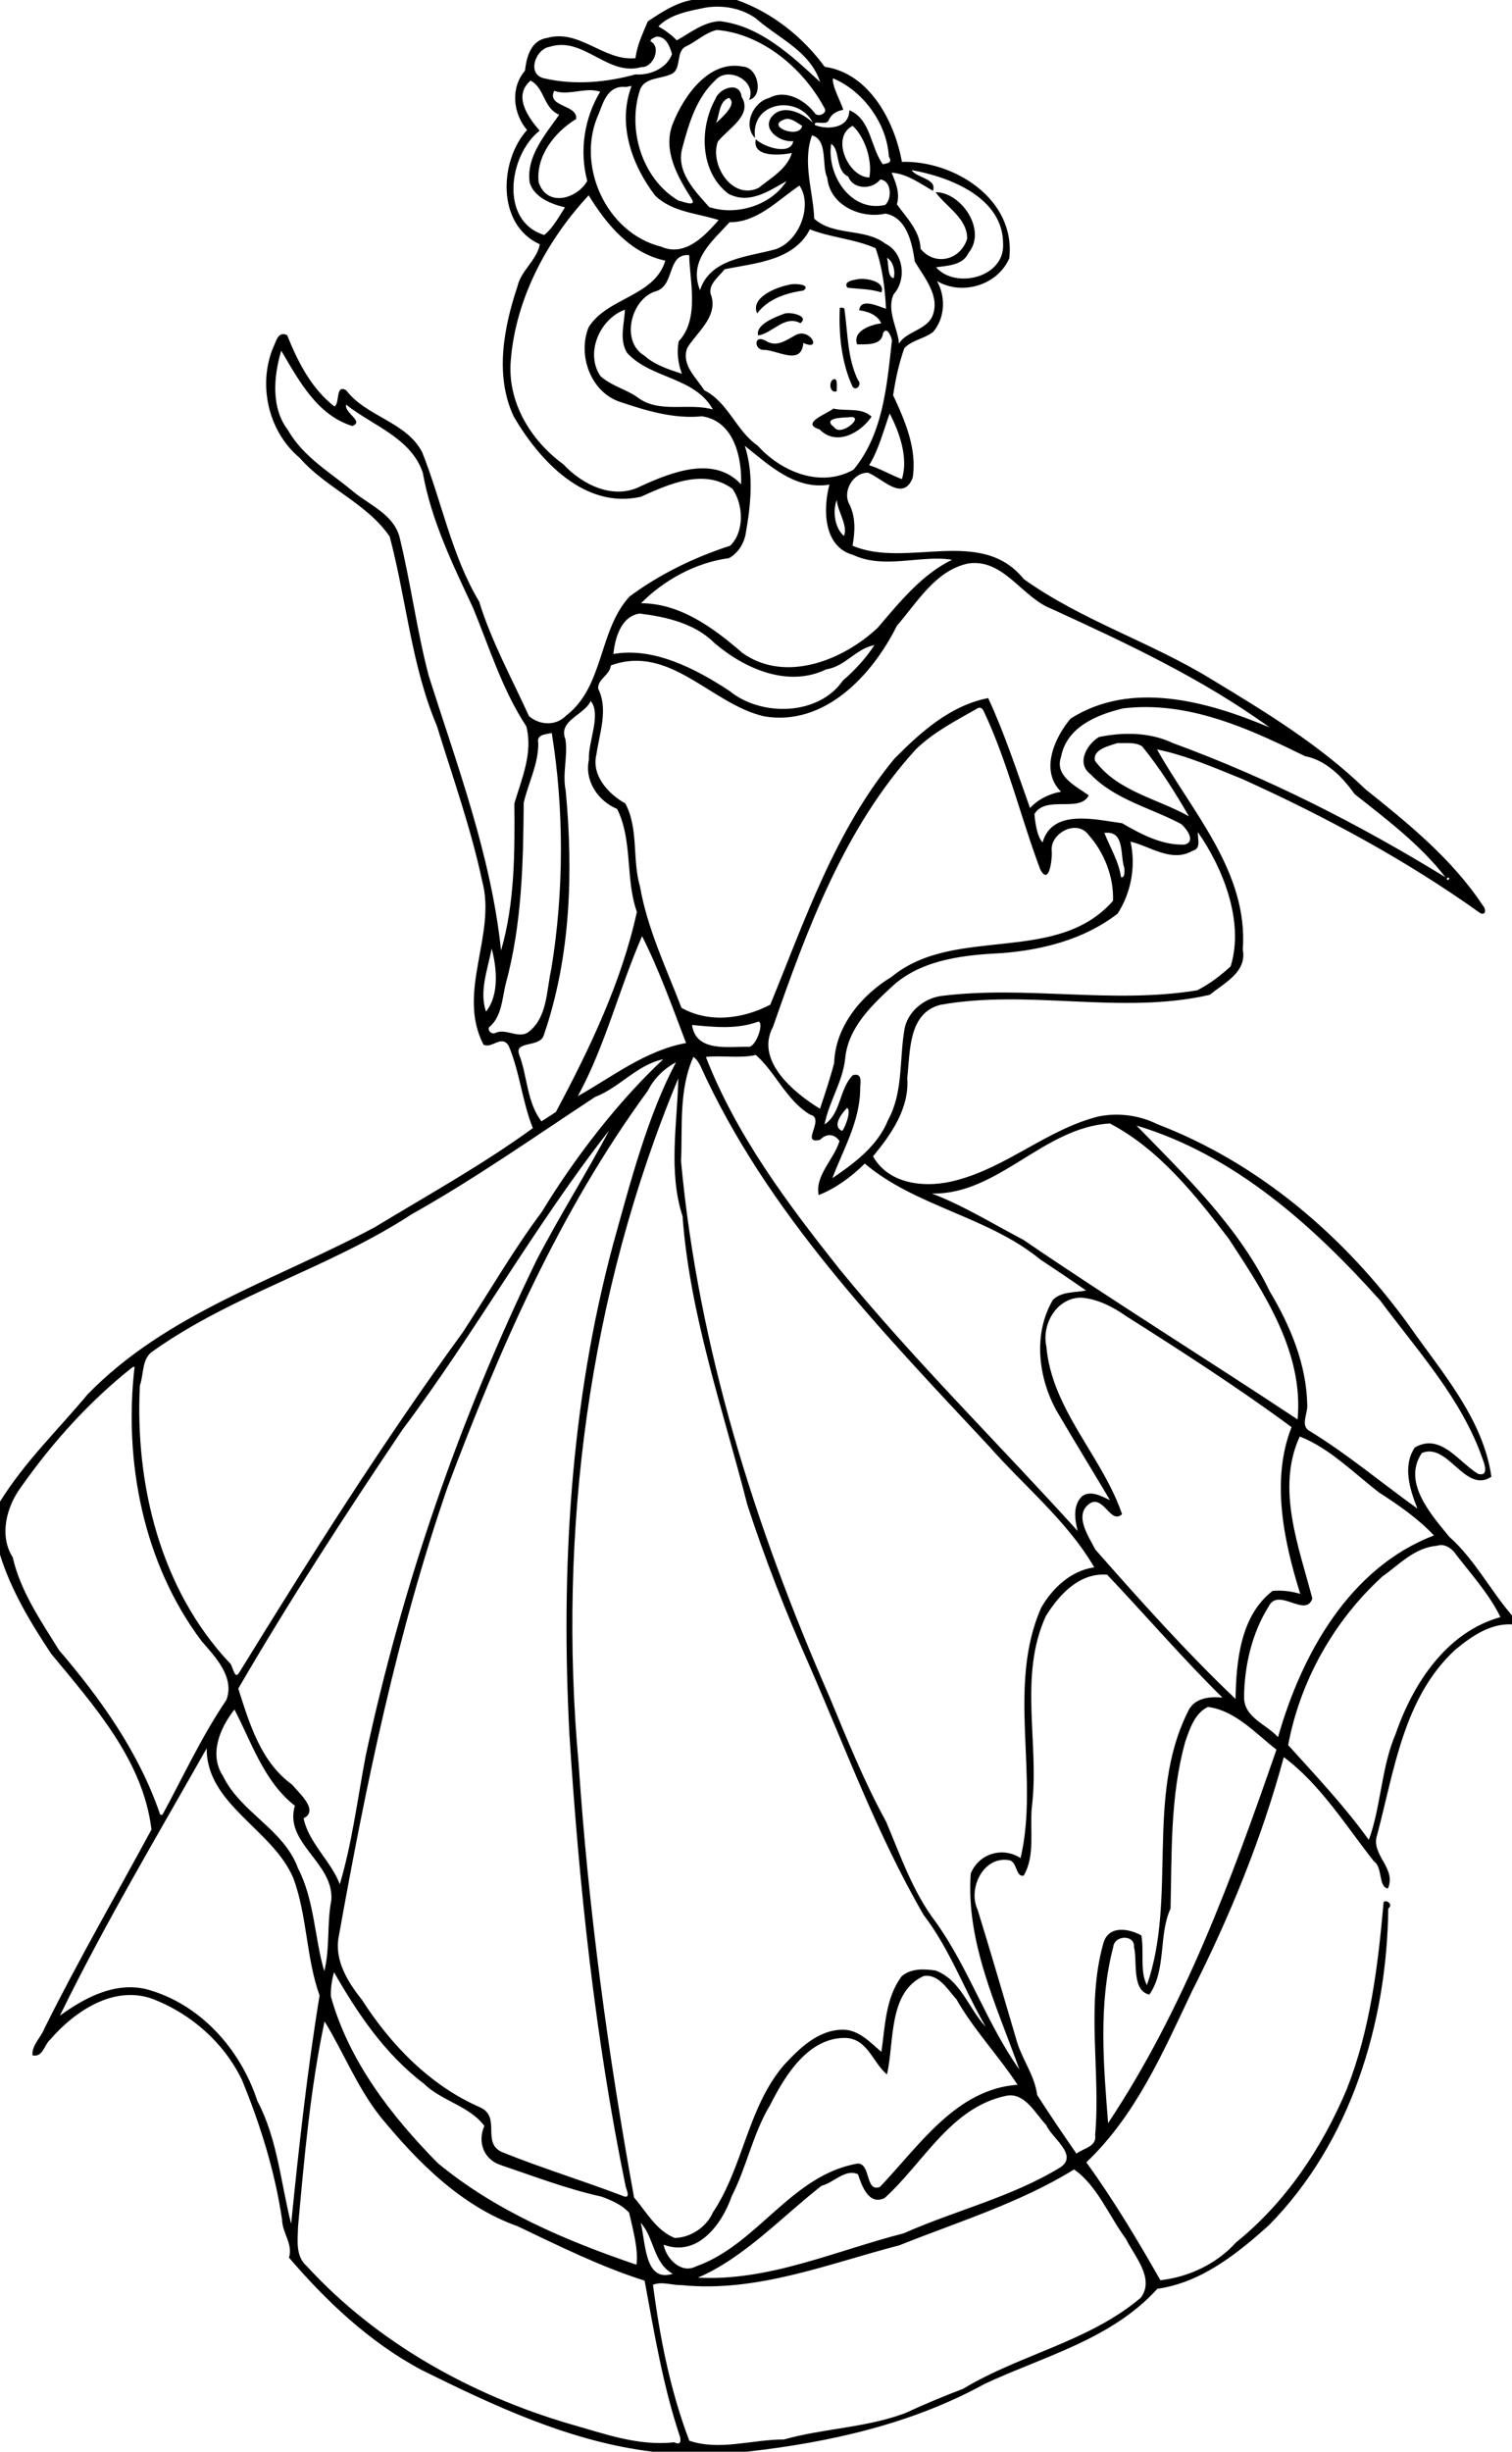 <?xml version="1.0" encoding="UTF-8" standalone="no"?>
<svg id="svg2" xmlns:rdf="http://www.w3.org/1999/02/22-rdf-syntax-ns#" xmlns="http://www.w3.org/2000/svg" height="1760pt" width="1086pt" version="1.1" xmlns:cc="http://creativecommons.org/ns#" xmlns:dc="http://purl.org/dc/elements/1.1/" viewBox="0 0 1086 1760">
 <path id="path4" d="m620.97 0c-14.66 2.7-27.18 11.125-39.37 19.188-4.46 10.837-9.57 21.012-11.05 33.025-28.66 2.85-50.07-26.45-79.37-18.162-14.59 2.162-18.4 17.036-19.84 29.336-13.14 15.412-10.86 38.273 1.85 53.293-24.67 27.26-27.83 84.78 11.51 102.56-2.8 14.31-16.9 23.44-20.14 37.82-12.31 36.85-20.55 80.1-3.31 116.72 22.81 39.2 63.57 83.47 114.06 72 25.24-11.34 56.89-25.86 82.26-7.18 10.04 14.27 10.88 38.46-1.91 51.04-32.09 10.43-63.2 25.39-90.37 45.57-28.1 30.38-22.81 80.78-56.99 106.91-9.26 9.56-23.86 8.69-33.39 0.47-15.45-33.99-33.7-66.99-44.72-102.78-24.85-41.5-33.37-89.37-51.09-133.88-14.21-27.52-49.83-31.75-68.21-55.59-9.93-6.19-5.54 11.76-10.64 14.38-20.63-15.88-32.99-40.28-42.45-63.96-7.11-3.52-9.31 3.49-11.31 8.27-15.63 34.15-6.4 77.68 22.63 101.87 23.74 27.2 60.29 40.66 80.74 70.55 14.98 56.35 19.46 115.8 42.43 170.04 14.26 46.24 30.61 91.94 40.68 139.37 12.88 48.05-23.27 99.46 1.12 146.55 7.59 3.86 16.12-9.29 22.6 0.98 9.97 23.5 12.15 50.05 21.7 73.91-44.58 32.5-94.39 60.1-142.08 89-87.46 46.9-186.75 76.9-257.66 149.9-26.55 31.8-56.775 60.9-78.65 96.3v47.6c10.038 32.1 27.425 61 45.963 88.9 38.275 46.4 82.527 95.5 90.027 157.7-32.06 59.3-65.941 117.8-95.978 178.2-3.15 8.3-11.525 15.1-10.875 24.4 9.262 2.2 10.626-9.6 15.976-14.2 22.138-25.5 57.187-49.2 92.237-36.3 34.37 13.3 63.89 39.3 79.93 72.7 16.56 40.3 29.56 82.1 35.98 125.3 0.16 11.9 10.03 22 6.19 34 33.55 39.2 72.66 76.2 118.96 100.8 65.83 32.6 133.88 64.5 207.71 73.4h84.02c73.8-8.2 148.37-24.8 213.93-60.9 53.44-24.9 113.94-40 155.03-85.3 39.4-5.6 71.5-31.3 100.1-57 73.5-74.5 106-181.3 107.2-284.2 5.9-4.8-5-9.5-4.3-4.3-5 56.3-12 113.1-32.8 166-22.1 52.7-54.8 101.8-99.6 137.9-17.3 19.2-42.4 31.1-67.9 33.9-20.5-36.1-42.43-72.6-66.48-105.8 44.18-41.8 68.88-98.7 94.58-152.9 34.1-67.2 63.3-138.6 82.7-210.7 32.8 24.4 55.5 61.3 80.9 93.5 8.1 5.4 3.8 23.1 12.6 24.4 8-18.3-15.7-30.2-9.7-48 15.4-57.8 23.7-123.5 70.2-166.3 14.5-11.9 31.2-23.7 50.9-22.7v-8c-19.7-22.9-33.7-50.5-56.4-70.7-16.2-19.8-42.4-49-24.5-75.1 23.6-9.8 38.8 37 62.4 21.3-7.4-51.9-44.4-93.5-73.7-135.4-57.1-79.3-134.5-145.9-226.4-181-16.2-8.1-35.3-10.45-52.96-6.8-45.56 11.6-81.45 45.1-126.94 57.1-26.16 7.3-60.49 4.8-75.19-21.4 16.51-19.9 32.75-43.25 30.75-70.48 2.63-23.67 0.9-58.02 29.62-65.44 79.8-14.35 162.72 9.28 242.02-9.03 12.9-10.69 33.4-20.16 29.6-40.54 5-69.57-45.4-123.11-77-179.64 26.4 5.43 51.2 16.33 76.1 26.37 74.8 33.75 147.7 73.06 214.4 120.75 5.4 1.8 4.6-4.47 2-7.05-27.5-41.69-67-73.64-105.6-104.53-41-39.69-90-69.47-138.6-98.82-54.2-33.18-116.18-52.54-167.94-89.57-38.4-47.67-104.95-9.18-153.75-29.94 2.28-12.43 2.98-25.67-2.9-37.3-6.45-11.67 3.73-28.7 16.84-28.17 12.56 4.8 31.3 26.6 40.06 4.6 4.11-25.7-6.76-51.12-17.55-74.13 2.13-14.27 5.22-28.79 10.14-42.43 7.12-7.16 17.93-8.34 25.78-14.39 10.68-12.37 11.47-31.68 3.43-45.68 22.75 13.45 54.54 3.61 64.93-20.42 6-52.86-49.2-87.78-96.4-86.52-6.33-35.18-28.54-79.491-69.34-85.291-19.56-26.75-47.23-48.787-78.86-59.949h-40.57zm24.15 5.973c11.87 0.172 23.56 3.562 33.42 10.453 20.33 18 48.62 29.273 57.8 57.148-25.75-23.675-53.75-50.323-90.19-54.586-14.66 0.825-26.4 10.449-38.51 17.211-4.8-4.9-10.41-9.112-16.55-12.437 10.46-11.05 27.72-13.936 42.17-16.899 3.93-0.647 7.91-0.948 11.86-0.89zm-1.63 20.914c40.4 3.25 77.52 34.313 96.36 69.488 4.21 5.165-5.88 9.675-8.59 4.785-9.15-11.698-26.07-21.247-40.66-13.26-14.6 3.713-23.9 24.47-12.67 35.99-4.53-32.828 38.77-39.365 51.93-13.7-9.32-9.05-27.62-17.666-37.37-4.99-8.34 11.77 8.87 22.86 19.73 21.45-2.3 13.01-25.8 5.69-33.65-1.66-3.42 16.56 21.88 14.36 32.37 12.33-4.29 14.3-18.93 22.43-29.89 31.3-23.82 11.36-44.05-21.02-36.56-41.53 9.11-11.69 31.57-23.58 21.31-40.266-1.57-14.325-19.99-7.887-23.44 1.875-14.75 26.361-14.02 65.651 11.63 85.191 19.02 9.81 36.3-2.59 52.15-11.34-13.89 21.8-44.92 31.32-69.39 23.27-12.9-14.36-30.11-31.92-24.14-53.1 5.78-21.67 12.54-44.82 29.53-60.595 11.27-13.2 37.85 0.437 30.4 17.475 13.12-3 8.52-29.176-5.64-29.838-30.42-6.163-53.17 26.513-63 51.578-9.12 23.87 4.74 47.82 17.31 67.46 4.1 7.31-8.61 1.84-12.27 1.11-32.86-19.62-46.18-64.59-34.08-100.02 4.52-10.278 17.98-9.053 26.89-13.003 11.23-3.75 3.94-21.263 14.74-25.5 9.12-4.563 16.91-12.063 27-14.5zm-53.52 5.974c8.18 0.03 11.51 8.982 13.35 15.739-4.8 12.987-19.9 19.15-32.93 18.187-25.89 7.2-54.74 9.713-80.84 3.713-17.41-2.85-8.96-26.712 4.05-28.512 30.37-9.687 51.86 26.924 82.35 18.211 10.41 0.625 18.24-17.973 8.14-23.086-0.5-2.175 3.36-3.264 5.07-4.226 0.28-0.018 0.55-0.027 0.81-0.026zm157.85 37.401c27 11.175 48.58 40.638 50.21 70.288 3.88 6-2.23 5.91-5.39 6.85-11.27-15.26-10.51-40.34-30.11-48.488 0 16.228-19.23 17.858-30.82 13.348-1.81-5.15 10.27 1.09 12.35-4.41 2.29-5.61 7.15-8.226 13.1-9.338-2.71-8.325-10.16-21.025-9.34-28.25zm-271.44 2.062c12.92 6.938 11.34 24.7 25.69 30.626-11.88 17.01-30.04 37.52-26.46 61.12 4.19 13.43 20.03 19.24 31.64 22-5.43 8.45-11.01 18.74-18.6 24.78-40.62-12.39-31.7-72.24-4.12-93.57-10.02-11.64-24.41-31.118-8.15-44.956zm90.67 4.776c-12.94 34.24 0.13 70.87 21.16 98.44 15.54 14.98 37.79 15.68 57 21.91-12.53 14.36-30.24 33.26-51.49 23.94-49.92-12.33-77.38-74.01-55.91-119.86 4.25-11.467 8.78-25.193 24.13-23.456l5.11-0.974zm-38.45 3.843c3.44-0.089 6.87 0.222 10.25 1.344-14.36 23.883-18.79 53.153-11.61 80.113-9.15 15.91-35.82 23.99-43.6 1.31-2.78-23.51 14.31-45.16 33.6-56.92 1.8-13.115-26.72-10.528-19.7-25.29 10.17 3.581 20.71-0.29 31.06-0.557zm125.74 6.869c8.06 5.126-5.43 16.998-11.45 22.588 3.28-7.62 2.51-19.212 11.45-22.588zm51.8 18.788c5.32-0.19 9.7 3.81 14.06 6.34-2.34 12.66-35.63-0.47-14.06-6.34zm59.42 6.3c10.7 9.81 17.85 30.62 14.98 46.3-18.49 0.2-35.34-35.96-14.98-46.3zm-36.55 8.54c14.7 4.37 8.36 26.72 13.75 38.25 2.33 24.66 30.28 36.96 52.2 31.99 19.3 3.46 24 26.59 26.35 43.02 8.69 14.62 23.45 31.53 15.55 49.54-6.05 12.21-22.96 13.07-29.75 24.05-0.85-13.1-11.52-29.93-4.75-44.28 11.78-12.96 9.06-37.26-7.36-45.3-18.9-14.42-46.26-6.55-63.97-22.43-0.88-24.48-10.86-50.26-2.02-74.84zm17.21 7.71c8.23 4.55 3.42 23.91 15.33 29.25 4.39 11.83 21.46 12.04 28.76 2.67 10.21 0.88 10.73 17.38 4.43 22.82-30.93 7.11-52.65-27.01-48.52-54.74zm72.29 23.5c34.66 6.14 82.13 24.86 82.08 66.06 1.61 30.7-43.17 40.79-60.18 21.13 9.45-1.43 24.08-1.5 29.1-12.85 16.93-20.56-6.67-54.63-29.55-54.54 9.62 13.29 28.51 23.35 28.39 41.76-6.04 19.44-29.15 24.84-41.88 8.95-0.46-15.91-12.65-27.87-21.22-39.8 2.94-10.2-1.03-19.5-4.75-28.42 13.89 0.97 25.36 9.66 37.11 16.25 3.84-10.98-14.95-11.53-19.1-18.54zm-100.75 13.89c11.95 17.1 0.43 49.78-21.55 57.16-24.96 6.92-58.41 8.14-67.75 36.68-10.6-26.83 11.04-43.82 26.57-60.97 25.15 0.2 43.34-19.94 62.73-32.87zm-189.26 8.75c15.81 25.57 36.91 51.85 68.86 58.61-9.81 32.38-52.04 32.87-68.85 59.7-10.17 24.9 1.75 58.44 28.37 67.09 23.78 7.97 48.07 15.35 73.42 12.85 29.36 4.4 35.96 38.52 35.05 61.08-24.39-26.28-62.58-10.86-90.19 1.72-24.4 12.49-52.3-1.35-69.32-19.68-29.53-21.47-50.73-56.32-47.19-93.95 4.63-55.41 32.54-107.24 69.85-147.42zm198.64 30.47c17.61 7.23 40.53 8.7 58.96 16.94 6.21 17.25 8.45 36.08 9.35 54.33-6.63-1.93-22.8-10.24-24 1.38 7.45 1.1 15.92 3.64 19.77 11.66-9.16 1.39-26.02 6.62-21.68 18.96 7.67-0.24 22.07 1.5 23.22-9.98 3.39-6.75 7.38 2.6 8.05 6.35-4.51 39.89-7.73 83.78-34.47 116.03-29.65 16.76-65.15 1.79-86.16-21.62-19.39-13.39-26.43-38.91-47.88-49.6-7.16-11.51-20.74-22.57-15.35-37.85 8.64-14.23 27.01-27.41 21.9-46.26-4.6-9.99 6.31-17.46 11.75-24.49 27.25-5.57 62.22-7.57 76.54-35.85zm-110.17 23.09c0.58-0.01 1.18 0.01 1.81 0.05 0.18 21.79 9.73 57.2-9.42 77.31-1.92 9.8-0.61 19.87 2.84 29.15-11.85-3.87-24.27-7.8-33.74-16.27-21.97-13.13-11.49-52.23 11.24-57.98 15.95-5.93 9.47-31.94 27.27-32.26zm179.32 2.5c5.43 2.65 7.94 12.21 5.99 18.29-5.84-1.22-4.07-12.65-5.99-18.29zm-23.51 18.91c-1.19 0.04-2.26 0.17-3.14 0.38-3.84 0.61-12.69 2-8.89 7.46 10.16 1.37 20.6 0.99 30.49 4.3 3.89-8.61-10.15-12.43-18.46-12.14zm-58.65 4.67c-2.6-0.03-4.98 0.23-5.93 0.67-12.4 2.42-34.65 11.76-28.42 25.65 9.77-13.07 25.96-18.33 41.71-20.59 5.13-4.17-1.64-5.66-7.36-5.73zm41.21 21.19c-0.49 0.02-0.97 0.06-1.37 0.08-1.01 22.76 1.27 48.89 11.46 70.74 3.13 4.51 8.89-1.94 4.86-5.9-9.52-19.59-9.09-41.74-12.04-62.89 0.12-1.87-1.45-2.08-2.91-2.03zm-194.3 1.76c-0.42 12.92-5.39 27.05 2.1 38.96 21.67 23.35 60.59 21.2 76.91 50.61-22.12-6.36-48.26 3.99-67.8-11.01-10.53-7.38-23.75-10.26-33.28-19.08-13.87-20.86-0.3-51.32 22.07-59.48zm146.35 3.11c-1.64 0.04-3.05 0.29-3.96 0.79-8.07 3-25.17 9.61-22.81 19.21 12.79-1.71 23.83-18.73 37.97-11 7.19-5.33-4.1-9.17-11.2-9zm11.95 18.3c-1.49 0.04-3.05 0.41-4.64 1.21-8.91 4.66-17.56 11.9-27.8 4.95-10.49-5.14-9.69 8.38-1.43 8.54 11.89-0.35 34.01 14.96 35.77-6.23 15.12 6.8 8.51-8.77-1.9-8.47zm-466.84 15.41c15.68 26.45 32.24 57.9 63.79 67.54 11.11-4.11-7.43-11.55-5.51-19.13 23.86 18.93 58.28 29.76 68.82 61.09 7.6 42.81 26.79 82.12 45.06 121.15 14.83 35.92 26.28 73.61 47.84 106.33 6.22 23.8-4.05 46.77-10.68 69.28 0.38 44.04 0.37 89.4-11.96 131.93-8.93-85.15-39.24-165.53-64.97-246.54-10.8-41.24-16.11-83.49-26.3-124.88-5.58-19.87-26.44-28.13-41.18-40.12-20.46-17.24-45.06-31.18-58.66-55.09-15.63-20.17-13.11-48.51-6.25-71.56zm496.78 25.46c-5.82 0.68-4.64 13.5 1.9 10.9-0.07-3.41 1.08-10.82-1.9-10.9zm-1.07 26.49c-5.65 4.74-30.19 13.15-12.39 18.67 15.13 15.45 36.85 3.03 46.69-11.44-9.12-8.58-22.81-4.62-34.3-7.23zm50.59 4.4c9 17.39 16.82 39.95 10.95 58.86-9.95-3.64-19.49-9.42-29.43-12.45 8.58-13.86 12.77-30.81 18.48-46.41zm-34.27 3.17c10.86 0.19-9.81 17.78-15.49 9.23-11.47-8.56 7.49-8.76 12.89-9.02 1.01-0.16 1.88-0.22 2.6-0.21zm-95.85 25.81c21.88 17.43 45.32 39.81 76 34.83-5.87 21.9-5.51 55.74 21.14 63.03 28.03 13.28 61.37-0.24 89 4.43-26.48 12.55-47.36 38.1-66.66 60.84-30.95 29.23-83.05 50.17-121.57 22.74-25.69-22.16-55.54-44.51-91.06-44.6 20.31-20.6 49-36.49 78.71-40.42 7.72-3.73 13.66-12.87 15.17-21.53 4.63-26.19 7.63-53.56-0.73-79.32zm82.56 48.57c0.92 10.75 10.14 22.64 6.54 32.35-8.2-6.74-10.47-22-6.54-32.35zm124.03 56.61c27.97 0.23 43.72 31.26 68.52 40.99 67.51 30.86 136.01 62.98 196.01 106.51-55.4-23.28-124-42.64-178.65-7.86-14.42 17.16-27.67 46.8-8.53 65.56-9.88 1.7-20.48 6.59-27.83 14.68-11.84-33.06-22.77-66.8-37.59-98.68-34.13 6.68-60.45 30.48-84.08 54.23-53.27 64.42-80.48 145-111.55 220.91-24.56 12.71-54.58 16.84-79.71 2.81-13.72-35.8-30.61-70.78-37.26-108.86-7.11-24.3-1.07-51.6-13.11-74.49-15.3-8.51-30.75-25.25-26-44.13 2.74-19.2 10.81-40.29 1.6-58.82-0.84-8.72 10.43-12.07 11.35-20.94 53.15-19.5 90.2 34.96 137.68 45.66 54.28 9.22 97.16-37.04 119.13-81.28 18.33-21.05 34.9-49.97 64.26-55.91 1.98-0.28 3.9-0.4 5.76-0.38zm-300.86 45.35c23.81 2.96 49.5 8.81 67.19 26.58 27.05 22.97 65.77 40.13 100.31 23.46 16.91-2.49 26.74-18.79 43.14-21.66-7.79 11.77-17.41 22.48-28.21 31.62-21.86 31.79-73.29 32.79-101.87 9.44-30.26-19.91-68.13-39.56-104.26-33.15 1.42-14.03 6.84-34.03 23.7-36.29zm-44.03 78.4c9.73 12.27-2.55 36.9-1.67 52.76-4.06 19.24 8.41 37.14 25.36 44.17 14.17 28.41 7.23 62.62 17.73 92.37-13.69 62.85-42.39 122.84-72.73 179.55-4.26 2.89-8.6 5.59-12.91 8.39-13.19-17.02-12.55-40.25-20.04-59.91-4.58-12.69 18.46-6.02 22.03-17.15 24.29-70.44 26.61-146.09 19.75-219.67-3.2-15.38 2.08-30.81-0.22-45.96-6.95-17.07 16.81-21.63 22.7-34.55zm499.72 5.52c50.2 0.47 97 22.19 141.5 44.02 19.2 3.72 33.7 18.75 44.6 34.07 28.7 22.64 59.5 45.89 81.5 74.59-77.5-47.6-159-89.02-244.5-120.31-20.6-9.84-44.6-10.05-66.6-5.49-10.69 6.45-20.64 23.59-7.54 33.32 21.94 22.98 54.24 30.24 81.44 44.76 4.8 4.12 13.4 15.51 3.3 18.4-20.2 0.99-39.4-9.33-56.4-19.14-23.72-3.16-62.55-13.38-71.34 17.18-4.91-5.02-6.67-17.49-7.31-25.43 10.31-17.2 40.56-0.83 48.74-16.69-10.89-8.14-31.05-17.17-24.84-34.73 5.14-26.74 32.05-37.67 55.75-43.39 7.3-0.86 14.6-1.23 21.7-1.16zm-150.48 0.56c1.56 0.09 2.85 1.51 3.54 3.01 21.49 45.53 33.13 95.01 50.72 141.91 8.1 15.68 10.86-9.3 10.42-15.62-2.27-16.56 22.41-29.68 32.92-15.29 14.2 15.79 22.88 38 22.07 59.26-50.88 58.11-142.35 21.45-198.89 68.34-26.96 16.2-50.48 44.46-51.46 77.17-3.62 13.87-8.23 27.5-12.72 41.12-23.57-14.43-58.46-43.22-42.22-73.5 30.78-88.19 64.35-179.04 128.34-249.09 16.09-15.6 36.37-25.93 55.63-36.91 0.58-0.32 1.13-0.43 1.65-0.4zm-384.24 22.68c11.04 67.75 11.06 142.52-0.48 212.13-4.32 18.91-3.32 43.08-20.34 56.14-8.87 6.52-19.6-3.21-29.22 0.63-3.16 2.07-7.64-1.16-6.33-4.72 11.79-9.64 11.73-26.4 15.3-40.04 14.25-52.73 15.49-107.28 15.87-161.5 4.17-17.9 13.34-34.85 13.08-53.62-1.79-8.09 7.14-7.7 12.12-9.02zm508.02 9.02c7.2 0.34 15.6-1.08 22 2.92 16 19.58 29.4 41.1 42.1 62.89-28.3-15.99-63.9-22.25-84.3-49.76-2.79-10.49 13.39-13.69 20.2-16.05zm72.1 80.02c21.6 30.76 42.1 79.5 29.4 120.4-9.1 8.23-19.1 16.04-30.1 21.49-76.2 12.45-153.36-4.51-229.71 5.04-15.9 2.22-30.77 14.55-33.2 30.81-4.44 26.76-1.03 55.86-14.51 80.4-9.26 23.2-30.14 38.8-50.08 52.3 9.8-25.7 24.36-50.6 24.99-78.81-0.43-5.18 3.16-16.22-6.61-13.6-12.48 12.58-10.36 34.22-25.36 44.21 3.84-20.37 16.23-38.1 18.47-58.95 2.55-28.07 24.25-48.4 43.7-66.31 26.57-23.21 63.9-26.85 97.56-28.53 36.04-2.87 73.55-12.27 103.45-35.47 12.1-19.13 16.4-42.23 11.5-64.54 18.1 4.39 37 19.15 55.8 8.18 8-1.99 4.2-10.69 4.7-16.62zm-80.73 0.47c14.93 0.59 10.83 20.58 14.73 31.86-0.1 2.56 0.8 8.75-3 8.03-2.1-14.3-9.79-26.57-14.99-39.74 1.18-0.15 2.26-0.19 3.26-0.15zm305.33 40.34c3.4-0.23-1.8 4.79-0.9 0.12 0.4-0.07 0.6-0.11 0.9-0.12zm-723.64 52.48c14.92 29.3 27.44 64.14 39.5 95.89-36.35 6.62-66 30.14-97.17 47.67 24.77-45.45 37.04-96.31 57.67-143.56zm-135.02 11.15c4.36 16.19 7.21 41.44-5.12 56.49-6.26-18.3 1.69-38.24 5.12-56.49zm239.15 65.58c5.75-0.44-0.91 21.02-7.81 22.53-18.5-0.4-47.93 5.2-51.47-19.57 19.68 1.85 40.37 4.1 59.28-2.96zm-2 29.88c17.41 15.03 27.36 40.78 48.77 53.54 14.2 3.3-9.58 27.1 8.92 22.6 5.43-5.9 12.99-5.6 17.44 1.1-4.81 16.3-22.29 31-18.67 48.5 15.44-6.2 29.63-16.6 41.38-28.3 45.55 38.6 110.63 47.6 157.36 85.9 13.86 9.2 27.68 18.5 41.31 28-9.74 2-22.51 0.7-29.9 8.6-17.83 30.3-13.08 69.8 3.55 99.6 15.71 26.8 31.95 53.2 47.81 79.9-7.52-3.4-17.22-9.2-25.05-3.5-8.49 8.2-6.55 20.9-3.96 31.2-71.06-78.6-146.7-152.9-213.84-235-46.63-58.8-92.53-119.9-119.96-190.39 14.9-1.56 29.95 1.49 44.84-1.75zm-56.05 1.73c2.88 1.92 4.68 4.91 6.25 7.96 59.61 131.75 162.01 237.25 259.42 341.65 31.58 35.9 69.93 66.7 94.23 108.4-20.89 3-37.38 18.5-47.54 36-31.4 70.9-1.46 152.3-18.61 224.9-15.92-10.4-37.34-4.3-44.74 13.9-4.36 61.8 23.45 119.1 43.76 176-29.46-41.4-45.7-91.6-75.6-133.1-20.27-26.8-31.25-59-44.2-89.6-19.76-35.9-35.04-74-50.75-111.8-66.96-152.6-117.98-314-133.3-480.6 1.34-31.2-2.1-64.38 11.08-93.71zm-27.05 2.07c-40.21 37.62-78.88 87.44-109.15 137.14-25.76 34.5-47.23 71.9-70.84 107.9-71.74 98.6-136.96 201.8-200.76 305.4-4.49 7.4-5.62-7.3-8.92-9.1-61.88-66-84.73-160.1-80.22-248.6 3.66-10.2 1.45-24.3 11.87-30.9 72.22-51.2 158.87-74.8 232.09-122.7 56.96-31.9 110.32-69.5 164.75-105.29 22.27-8.59 37.28-28.67 61.18-33.85zm11.45 2.76c-25.43 47.58-41.31 108.88-56.51 163.48-38.47 143-46.94 292.3-39.19 439.7 8.64 135.9 23.03 272.1 50.52 405.7 0.74 2.9 4.44 10.4-1.33 8.8-36.1-13.8-73.17-25.1-109.03-39.5-19.75-8-1.1-31.4-20.02-40.3-45.09-19.5-80.52-56.2-106.67-97-12.55-15.6-24.62-35.3-20.6-56.2 24.38-136.3 52.44-272.5 97.75-403.5 46.73-124.3 100.64-247.7 179.63-355.43 5.57-11.05 14.51-20 25.45-25.75zm2.06 14.37c-0.74 39.11-9.25 83.91 3.81 123.71 6.5 88.7 36.27 173.2 58.18 259 15.84 48.7 34.59 96.5 55.35 143.4 32.9 75.4 61.62 153.5 102.9 224.6 23.4 30.5 36.56 67.3 55.77 100.4-15.41-16.3-22.26-42-45.04-50.5-10.21-1.5-22.17-2.1-30.46 5.2-14.51 19.4-14.84 44.9-18.16 67.8-10.11-8.5-20.59-20.3-35.25-19.9-21.64 0.4-38.23 16.6-52.06 31.5-32.79 38.1-36.51 91.2-63.89 132.3-5.81 13.3-19.95 22.7-34.33 23.1-16.85-6.8-25.42-23.5-36.52-36.3-23.39-128.7-41-258.3-49.75-388.8-18.87-208.1 8.86-422.1 89.45-615.51zm151.54 26.62c3.85 2.08-1.02 16.19-4.35 20.59-9.71-3.9-0.22-16.25 4.35-20.59zm235.92 13.89c44.14 23.1 76.94 64.3 106.84 103.6 31.6 48.3 67.3 101.8 61.7 162-81.6-54.1-165.2-105.9-246.22-161.2-27.03-14.1-54.82-31.3-82.13-41.5 59.59 1.2 99.96-59.4 159.81-62.9zm23.94 1.9c87.8 26.2 158.9 90.1 218.8 157 33.8 45.5 73.4 88.4 92.2 142.9 1.8 4.7 5.1 15.3-4.4 12.6-17.4-10.5-33.5-37-56.7-23.7-11.2 16.5-4.6 37.7 2.3 54.9-32.3-23.1-62.7-48.8-96.6-69.5-8.9-4.6-1.8-15.8-2.3-23.2-0.7-36.6-15.1-71.2-33.7-102.2-27.8-58-76.2-104.1-119.6-148.8zm-473.56 4.4c-19.13 36.5-45.15 77.7-65.41 117-68.59 141.3-120.24 290.8-153.15 444.4-7.2 38-12.4 79.1-23.23 115-7.35-20.2-27.98-37.1-32.48-59.2 14.14-7-3.99-22.5-10.29-30.2-28.24-20.4-38.28-54.8-48.35-86.2 46.11-79.3 96.21-156.3 147.53-232.5 65.32-87 118.43-182.7 185.38-268.3zm423.56 150c14.96 1 28.86 8.3 41 16.8 50.2 31.8 100.3 64.1 148.2 99.4-18.6 47-7.1 102.2 7.8 149.6-8.1-2.3-16.5-3.5-24.9-2.6-28.9 22.3-32.6 63.2-33.2 96.9-44.1-41.9-85.5-88.2-125.94-134.1-6.03-12-20.06-31.6-4.33-41.7 12.07-6.5 18.26 19.5 28.37 10-17.83-52.2-63.06-93.6-67.99-150.7-4.26-19.9 9.32-43.4 30.99-43.6zm-849.56 62c-9.89 85.3 7.91 176.7 60.23 246.3 12.33 14.2 29.84 32.3 22.19 52.7-22.11 32.6-38.64 68.5-57.38 103-1.53 0.4-2.41-0.1-2.62-1.7-18.89-54.6-53.01-102.6-90.285-146-16.25-26.3-34.525-52.5-41.537-83.3-12.526-19.5-5.463-45.9 7.65-63.3 28.225-40.1 61.4-76.8 99.912-107.3 0.46-0.1 1.38-0.3 1.84-0.4zm1046.1 62.6c26.7 10.4 48.5 32.8 71.3 50.3 17.5 11.3 34.9 23.3 49.2 38.5-75.9 29-118.9 106.7-140 181-10.4-11.6-30.5-17.5-30.5-35.9 0.3-28 7-57.4 22.1-81.4 8.7-17.7 33.2 10.7 39.2-7.1-12-46.2-32.8-98.8-11.3-145.4zm126.7 97.4c5.7 0 10.8 4.1 13.8 8.8 13.9 17.8 30.2 36.2 39.7 55.9-48 13.2-78.4 59.2-94 104.5-13 30-13.3 66.1-24.2 95.4-21.4-29.9-47.6-57.6-72.4-85.1 10.8-57.8 41.2-111.7 84.5-151.2 15.2-10.7 28.8-25.8 48.6-27.6 1.4-0.4 2.7-0.6 4-0.7zm-301.96 26.5c0.77 0 1.54 0.1 2.32 0.1 33.74 35.5 67.74 75.1 103.54 110.3-12.1-1.2-25.9 0.4-31.2 13-38 76.4-9.4 166.6-36.6 245-6.5-11.9-2.4-30.4-5-44.6-11.2-6.2-29.8-9.6-34.24 7.5-15.58 55.5-2.25 114.7-7.24 171.4 1.7 10.9-10.53 11.9-16.79 16.9-12.07-17.4-23.92-34.9-35.28-52.6-2.12-17-12.79-30.9-17.87-46.9-11.77-39.9-23.34-79.8-35.64-119.5-8.8-18.7 4.94-47.9 27.79-44.4 8.07 0.8 6.11 15.6 13.62 13.9 10.6-17.8 5.34-41.6 7.33-61.5 7.07-56.6-12.19-117.3 12.55-171.3 11.58-18.7 28.9-37.9 52.71-37.3zm92.86 118.8c24.7 3.1 43.4 24.4 61.5 38.3-40.1 115.7-82.9 232.6-151.15 335.1-4.15-52.3-8.84-106.6 4.6-158 1.05-10.8 19.55-11.4 18.65 0.1 3.2 12.7-2.4 39 13.8 42.6 15.5-22.3 8-53.3 19-77.2 1.2-50.1-0.4-100.9 13.2-149.7 4-11.4 8.5-25.7 20.4-31.2zm-874.06 2.3c14.54 27.5 26.58 65.1 54.28 86.3-10.06 33.5 35.1 51 32.73 84.7-4.14 21-1.09 43-6.34 63.8-8.72-29.3-8.71-63.8-23.67-92.5-12.66-34.9-51.35-49.7-67.3-82.7-12.78-19.5-2.62-43.1 10.3-59.6zm-24.91 34.8c-0.27 50.6 59.35 72.7 77.85 116.6 12.5 34 11.37 71.3 23.51 105.2-11.1 67.9-18.7 136.8-25.53 204.9-9.36-36.9-12.21-76-30.33-110.3-15.23-46.6-51.58-87.4-99.84-100.3-28.3-6.7-55.402 7.8-77.452 23.8 40.088-82 86.922-160.6 131.79-239.9zm114.32 200.9c21.19 37.2 45.85 73.6 80.55 99.9 15.8 15.6 40.89 20 54.44 38-6.41 14.4-0.58 30.3 14.82 35.2 29.86 10.1 59.59 21.5 90.44 28.3 8.89 3.3 18.21 7.3 24.7 14.4 3.34 14.6 8.54 33.4 6.59 46.7-63.2-21.5-126.61-48.3-178.51-91.3-41.64-42.3-79.53-91.2-95.79-149.2-0.36-7.4 0.8-14.9 2.76-22zm532.02 3.2c12.2 0.1 19.31 13 26.74 21 15.58 27.4 37.64 50.5 54.95 76.8-55.52 4-88.61 55.2-123.71 91.8-13.31 4.6-7.74-21.1-19.88-21.1-59.71 10.3-89.91 72.9-145.15 92.3-13.27 7-26.82-7-29.01-19.5 30.53 11.5 52.48-18.5 61.1-43.5 13.53-26.4 19.06-56.3 34.5-81.8 13.49-26.8 34.67-61.3 68.58-60.2 19.27 1.5 23.79 22.4 36.31 32.7 6.75-28.8 0.83-73.8 33.06-88.3 0.86-0.1 1.7-0.2 2.51-0.2zm-540.51 40.9c16.08 26.1 29.53 59.5 49.74 85.1 33.52 40.9 72.79 80.7 123.69 98.8 37.31 17.8 74.55 36.3 113.93 48.8 8.69 47.1 16.54 94.8 31.87 140.4 0.55 3 1.07 7.7-5.34 4.6-32.39 3.7-63.36-7.9-94.01-16.5-88.7-26.1-173.12-73.1-235.8-141.5-10.39-8.9-8.19-23.5-7.87-35.7 5.6-61.5 10.97-123.4 23.79-184zm615.01 66.4c14.95-0.5 23.8 17.1 32.97 26.7 4.72 11.5 29.02 26.7 12.81 37.8-43.7 26.8-94.21 38.6-140.79 59.3-60.83 15.5-120.98 43.2-184.81 39.8 41.44-17.8 75.05-54.3 111.06-82.5 10.67-2.5 21.32-15.6 32.67-10.3 3.4 10.3 9.65 28.3 24 21.3 35-31.7 59.15-81.2 109.02-91.7 1.05-0.2 2.07-0.3 3.07-0.4zm57.89 66.5c20.5 14 31.39 41.8 46.64 62.4 7.6 15.6 26.1 35.4 13.3 52.7-46.59 39.4-108.28 50.8-159.51 81.7-17.54 6.7-34.87 13.9-51.93 21.8-35.01 13.2-73.07 13.6-108.94 23.7-28.22-0.1-57.71 10.4-84.98 1.1-17.05-44.7-26.46-92.5-32.6-139.9 7.84-3.3 17.25 0.5 25.72 0.3 67.57 6.8 131.28-19.1 195.35-35.7 52.98-21.2 108.24-38 156.95-68.1zm-389.04 47.9c12.19 13.1 11.19 36.2 28.77 45.7-25.56 8.2-24.24-28.4-28.77-45.7z" transform="scale(.8)"/>
</svg>

